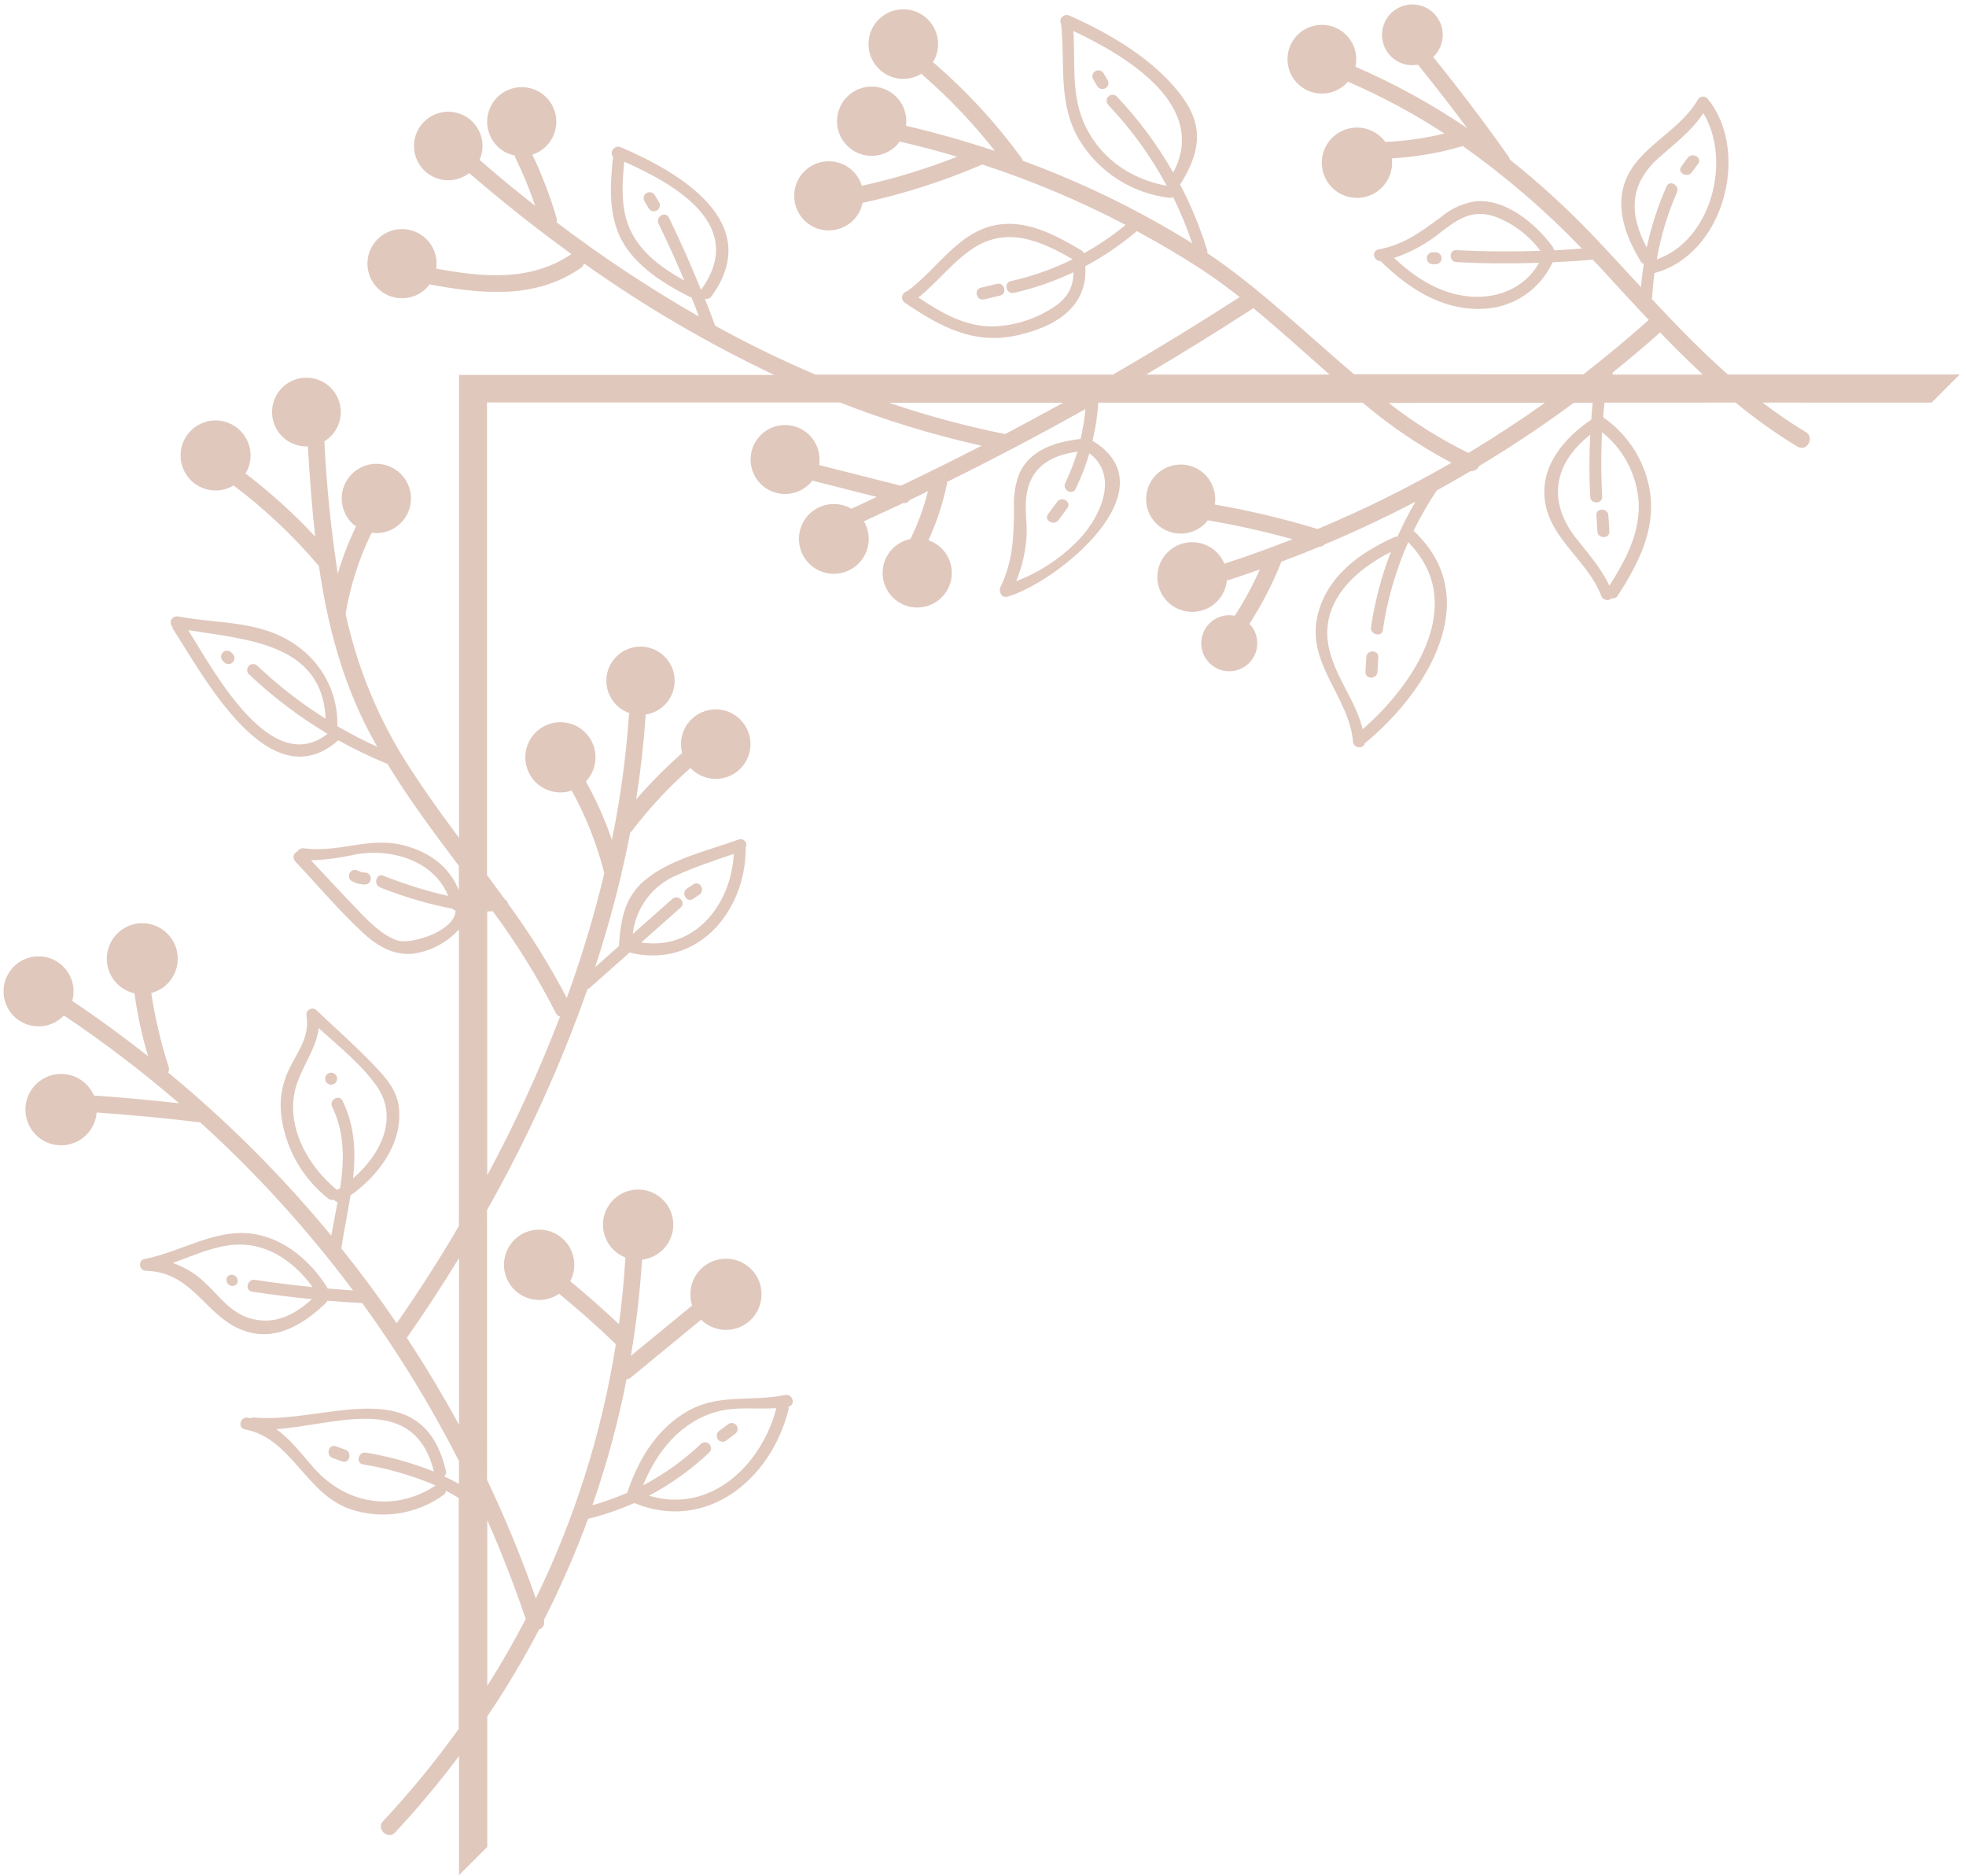 <svg width="196" height="187" viewBox="0 0 196 187" fill="none" xmlns="http://www.w3.org/2000/svg">
<path d="M39.391 182.644C41.65 180.22 43.776 177.677 45.762 175.026L45.762 186.9L48.578 184.084L48.578 171.081C50.462 168.287 52.188 165.391 53.751 162.406C53.843 162.378 53.928 162.332 54.001 162.271C54.075 162.21 54.135 162.134 54.178 162.048C54.221 161.963 54.246 161.87 54.252 161.774C54.258 161.679 54.244 161.583 54.211 161.493C55.884 158.215 57.358 154.839 58.627 151.385C60.206 150.996 61.746 150.468 63.232 149.808C70.42 152.765 76.88 147.47 78.606 140.498C78.63 140.402 78.628 140.302 78.598 140.208C79.355 140.052 79.047 138.898 78.283 139.039C74.628 139.793 71.455 138.765 68.1 140.924C65.247 142.754 63.577 145.656 62.527 148.791C61.402 149.284 60.244 149.699 59.061 150.03C60.492 145.932 61.629 141.737 62.464 137.477C62.623 137.457 62.773 137.394 62.898 137.295L69.893 131.54C70.513 132.147 71.334 132.505 72.201 132.548C73.068 132.59 73.92 132.313 74.596 131.769C75.273 131.226 75.726 130.453 75.871 129.597C76.016 128.742 75.843 127.863 75.383 127.126C74.924 126.39 74.211 125.848 73.378 125.602C72.546 125.356 71.653 125.424 70.867 125.793C70.081 126.162 69.458 126.805 69.115 127.603C68.772 128.4 68.733 129.295 69.006 130.119L62.894 135.139C63.434 131.965 63.805 128.764 64.008 125.551C64.798 125.463 65.534 125.109 66.096 124.547C66.659 123.985 67.013 123.248 67.102 122.458C67.191 121.668 67.008 120.872 66.585 120.199C66.161 119.526 65.522 119.018 64.771 118.756C64.02 118.495 63.203 118.497 62.453 118.761C61.703 119.025 61.066 119.537 60.645 120.211C60.224 120.885 60.045 121.683 60.136 122.472C60.228 123.262 60.586 123.997 61.15 124.556C61.493 124.896 61.901 125.162 62.349 125.339C62.215 127.566 62.004 129.789 61.707 131.985C60.136 130.503 58.517 129.075 56.85 127.699C57.25 126.941 57.358 126.063 57.154 125.231C56.951 124.398 56.449 123.669 55.745 123.181C55.04 122.693 54.181 122.481 53.33 122.583C52.479 122.686 51.695 123.096 51.127 123.737C50.558 124.379 50.244 125.206 50.244 126.063C50.244 126.92 50.558 127.747 51.126 128.389C51.695 129.03 52.478 129.441 53.329 129.544C54.18 129.646 55.039 129.434 55.744 128.946C57.692 130.553 59.584 132.223 61.399 133.978C60.009 142.772 57.32 151.311 53.421 159.315C52.012 155.293 50.388 151.351 48.556 147.503L48.553 120.605C52.532 113.579 55.882 106.216 58.564 98.6C58.642 98.573 58.713 98.531 58.776 98.478L62.794 94.919C62.827 94.94 62.862 94.958 62.898 94.971C69.585 96.544 74.335 90.823 74.349 84.529C74.349 84.529 74.349 84.529 74.323 84.503C74.382 84.405 74.41 84.291 74.404 84.177C74.397 84.063 74.356 83.953 74.285 83.863C74.215 83.772 74.119 83.706 74.01 83.671C73.901 83.636 73.784 83.635 73.674 83.668C70.602 84.781 66.772 85.62 64.23 87.783C62.223 89.487 61.874 91.772 61.707 94.247L61.733 94.273L59.332 96.4C60.309 93.419 61.16 90.413 61.885 87.383C61.922 87.293 61.943 87.198 61.944 87.101C62.271 85.735 62.565 84.365 62.828 82.989C62.888 82.944 62.942 82.89 62.987 82.83C64.73 80.549 66.689 78.442 68.839 76.54C68.913 76.614 68.984 76.685 69.061 76.763C69.684 77.313 70.483 77.621 71.314 77.631C72.145 77.641 72.951 77.352 73.587 76.817C74.222 76.281 74.644 75.536 74.775 74.715C74.907 73.895 74.739 73.055 74.302 72.348C73.866 71.641 73.19 71.115 72.398 70.865C71.606 70.615 70.75 70.658 69.987 70.986C69.224 71.314 68.604 71.906 68.241 72.653C67.877 73.4 67.795 74.253 68.008 75.056C66.374 76.49 64.842 78.034 63.421 79.679C63.857 76.918 64.171 74.153 64.364 71.382C64.362 71.329 64.355 71.277 64.342 71.226C65.168 71.107 65.921 70.689 66.46 70.051C66.998 69.412 67.283 68.599 67.26 67.764C67.238 66.93 66.91 66.133 66.339 65.524C65.767 64.916 64.993 64.538 64.161 64.463C63.33 64.388 62.5 64.621 61.829 65.118C61.158 65.615 60.693 66.341 60.522 67.158C60.351 67.975 60.486 68.826 60.902 69.55C61.317 70.274 61.984 70.82 62.776 71.085C62.731 71.178 62.703 71.279 62.694 71.382C62.405 75.527 61.84 79.647 61.002 83.716C60.315 81.699 59.447 79.748 58.408 77.887L58.464 77.831C59.035 77.2 59.358 76.382 59.369 75.531C59.381 74.679 59.083 73.853 58.529 73.206C57.975 72.558 57.205 72.136 56.361 72.016C55.518 71.896 54.66 72.088 53.949 72.555C53.237 73.023 52.72 73.734 52.494 74.555C52.269 75.376 52.35 76.251 52.724 77.017C53.097 77.782 53.737 78.385 54.523 78.713C55.309 79.04 56.188 79.07 56.994 78.796C58.427 81.393 59.52 84.163 60.249 87.037C59.24 91.248 57.99 95.398 56.505 99.465C54.795 96.194 52.84 93.058 50.657 90.084C50.634 89.99 50.594 89.901 50.537 89.823C50.48 89.744 50.409 89.678 50.326 89.628C49.74 88.819 49.149 88.015 48.553 87.216L48.553 40.112L83.734 40.116C88.325 41.911 93.046 43.352 97.857 44.428C95.2 45.793 92.521 47.121 89.819 48.413L81.659 46.353C81.793 45.535 81.626 44.697 81.189 43.992C80.753 43.287 80.076 42.764 79.285 42.518C78.493 42.273 77.639 42.322 76.881 42.656C76.122 42.99 75.51 43.587 75.157 44.337C74.804 45.087 74.734 45.94 74.959 46.737C75.185 47.535 75.692 48.224 76.385 48.678C77.079 49.132 77.913 49.319 78.734 49.206C79.556 49.094 80.308 48.688 80.854 48.064C80.902 48.016 80.928 47.953 80.973 47.901L87.411 49.53C86.572 49.916 85.737 50.313 84.88 50.71C84.15 50.283 83.29 50.138 82.46 50.3C81.63 50.462 80.887 50.92 80.371 51.59C79.855 52.259 79.6 53.094 79.654 53.938C79.708 54.782 80.068 55.577 80.666 56.175C81.264 56.773 82.059 57.132 82.903 57.187C83.747 57.241 84.581 56.986 85.251 56.47C85.92 55.953 86.379 55.211 86.541 54.381C86.703 53.551 86.557 52.69 86.131 51.96C87.432 51.362 88.731 50.758 90.027 50.149C90.16 50.163 90.294 50.14 90.416 50.084C90.537 50.028 90.641 49.94 90.717 49.83C91.322 49.544 91.916 49.248 92.517 48.951C92.1 50.597 91.516 52.196 90.773 53.723C89.953 53.885 89.22 54.34 88.71 55.002C88.2 55.665 87.948 56.49 88.001 57.324C88.054 58.158 88.409 58.945 88.999 59.537C89.588 60.13 90.373 60.488 91.207 60.545C92.041 60.602 92.867 60.354 93.532 59.847C94.197 59.34 94.655 58.609 94.821 57.79C94.987 56.971 94.85 56.119 94.435 55.393C94.02 54.668 93.356 54.118 92.565 53.845C93.388 52.038 94.009 50.145 94.417 48.201C94.424 48.145 94.424 48.087 94.417 48.031C99.08 45.733 103.679 43.313 108.213 40.772C108.122 41.776 107.959 42.772 107.727 43.752C105.337 44.027 102.792 44.754 101.66 47.103C101.212 48.225 101.018 49.433 101.092 50.639C101.052 53.567 101.018 55.849 99.738 58.525C99.699 58.601 99.678 58.685 99.675 58.771C99.673 58.857 99.689 58.943 99.723 59.022C99.734 59.101 99.762 59.178 99.805 59.246C99.848 59.313 99.906 59.371 99.974 59.414C100.042 59.457 100.118 59.485 100.198 59.495C100.278 59.506 100.359 59.499 100.436 59.474C105.434 58.031 116.859 48.728 108.918 43.934C109.219 42.688 109.411 41.417 109.493 40.138H135.847C138.574 42.447 141.542 44.455 144.701 46.127C140.398 48.607 135.942 50.812 131.361 52.728C127.997 51.703 124.573 50.889 121.108 50.291C121.239 49.471 121.07 48.632 120.632 47.927C120.193 47.222 119.515 46.699 118.722 46.455C117.929 46.211 117.074 46.261 116.315 46.597C115.556 46.934 114.944 47.532 114.592 48.284C114.24 49.036 114.171 49.889 114.398 50.688C114.625 51.486 115.133 52.175 115.828 52.629C116.524 53.082 117.359 53.269 118.181 53.155C119.004 53.041 119.757 52.634 120.303 52.008C120.34 51.961 120.374 51.911 120.407 51.86C123.255 52.341 126.077 52.97 128.86 53.745C126.637 54.617 124.392 55.43 122.106 56.172C122.106 56.172 122.08 56.198 122.069 56.209C121.873 55.715 121.564 55.274 121.167 54.921C120.584 54.401 119.842 54.092 119.062 54.045C118.281 53.999 117.508 54.217 116.867 54.664C116.225 55.111 115.754 55.761 115.528 56.51C115.302 57.258 115.336 58.061 115.623 58.788C115.91 59.516 116.433 60.125 117.11 60.517C117.786 60.91 118.574 61.063 119.348 60.952C120.122 60.841 120.836 60.472 121.374 59.905C121.912 59.337 122.243 58.605 122.314 57.827C122.39 57.827 122.466 57.818 122.54 57.801C123.569 57.465 124.59 57.117 125.602 56.758C124.887 58.359 124.051 59.902 123.101 61.374C122.446 61.243 121.767 61.35 121.185 61.676C120.603 62.003 120.158 62.527 119.929 63.153C119.7 63.78 119.703 64.468 119.937 65.093C120.172 65.717 120.622 66.237 121.207 66.558C121.791 66.88 122.472 66.981 123.125 66.844C123.778 66.707 124.36 66.34 124.766 65.811C125.172 65.282 125.375 64.624 125.339 63.958C125.302 63.292 125.028 62.661 124.566 62.179C125.81 60.241 126.867 58.19 127.724 56.053C127.724 56.053 127.728 56.012 127.735 55.99C129.014 55.513 130.286 55.013 131.55 54.491C131.647 54.491 131.742 54.47 131.83 54.431C131.919 54.391 131.998 54.333 132.062 54.261C135.144 52.965 138.164 51.546 141.12 50.005C140.455 51.128 139.857 52.289 139.327 53.482C139.227 53.477 139.127 53.493 139.034 53.53C135.535 55.085 132.236 57.471 131.338 61.419C130.262 66.161 134.485 69.441 134.89 73.92C134.945 74.607 135.943 74.67 136.062 74.091C142.289 68.985 148.118 59.608 140.923 52.903C141.603 51.513 142.375 50.17 143.235 48.884C144.37 48.261 145.491 47.622 146.604 46.962C146.781 46.969 146.956 46.925 147.108 46.835C147.26 46.745 147.383 46.612 147.461 46.453C150.702 44.504 153.849 42.401 156.901 40.145L158.783 40.142C158.72 40.687 158.682 41.229 158.645 41.763L158.638 41.815L158.616 41.837C155.918 43.689 153.521 46.465 154.026 49.968C154.567 53.76 158.352 55.942 159.64 59.404C159.679 59.501 159.742 59.587 159.822 59.655C159.902 59.723 159.998 59.77 160.1 59.793C160.203 59.816 160.309 59.814 160.41 59.787C160.512 59.76 160.605 59.709 160.683 59.638C160.797 59.66 160.916 59.647 161.023 59.6C161.129 59.553 161.219 59.474 161.28 59.374C163.243 56.335 164.994 53.003 164.531 49.266C164.326 47.73 163.802 46.254 162.992 44.933C162.182 43.612 161.105 42.475 159.829 41.596C159.851 41.106 159.9 40.613 159.966 40.13L173.032 40.127C174.98 41.737 177.041 43.206 179.199 44.52C180.127 45.077 180.947 43.619 180.026 43.062C178.538 42.164 177.099 41.184 175.718 40.127L192.569 40.13L195.378 37.322L172.26 37.329C169.585 34.965 167.102 32.401 164.653 29.774C164.693 29.698 164.716 29.614 164.72 29.529C164.757 28.75 164.842 27.982 164.942 27.213C171.677 25.444 174.423 15.67 170.553 10.233C170.505 10.155 170.439 10.089 170.36 10.04C170.324 9.931 170.257 9.835 170.167 9.763C170.078 9.691 169.97 9.646 169.855 9.633C169.741 9.62 169.626 9.64 169.523 9.69C169.419 9.741 169.333 9.82 169.273 9.918C167.436 13.172 163.25 14.649 161.996 18.152C161.02 20.887 162.156 23.7 163.558 26.037C163.592 26.098 163.638 26.152 163.692 26.196C163.747 26.239 163.81 26.271 163.878 26.29C163.755 27.058 163.659 27.837 163.599 28.624C162.174 27.08 160.753 25.533 159.313 24.004C156.582 21.098 153.645 18.392 150.526 15.907C150.505 15.789 150.455 15.679 150.382 15.584C147.987 12.2 145.486 8.897 142.879 5.677C142.944 5.619 143.006 5.557 143.064 5.491C143.542 4.956 143.815 4.269 143.834 3.552C143.853 2.835 143.617 2.135 143.168 1.575C142.718 1.016 142.085 0.635 141.381 0.499C140.676 0.363 139.946 0.482 139.321 0.834C138.696 1.186 138.217 1.749 137.968 2.421C137.719 3.094 137.717 3.834 137.962 4.508C138.207 5.182 138.684 5.747 139.307 6.102C139.93 6.458 140.66 6.58 141.365 6.448C143.047 8.531 144.686 10.643 146.281 12.783C142.765 10.391 139.03 8.339 135.127 6.652C135.31 5.838 135.189 4.985 134.788 4.253C134.386 3.522 133.731 2.961 132.946 2.678C132.161 2.395 131.299 2.408 130.523 2.715C129.747 3.022 129.11 3.602 128.731 4.345C128.351 5.089 128.257 5.945 128.464 6.754C128.672 7.562 129.167 8.267 129.858 8.736C130.548 9.205 131.386 9.406 132.214 9.301C133.042 9.196 133.803 8.793 134.355 8.167L134.381 8.14C137.727 9.587 140.945 11.315 143.999 13.306C142.068 13.784 140.094 14.065 138.107 14.144C137.602 13.457 136.864 12.977 136.031 12.795C135.198 12.613 134.327 12.74 133.582 13.154C132.836 13.567 132.266 14.238 131.98 15.041C131.693 15.844 131.709 16.724 132.025 17.516C132.34 18.308 132.933 18.959 133.693 19.345C134.454 19.731 135.329 19.827 136.154 19.615C136.98 19.402 137.7 18.896 138.18 18.191C138.659 17.486 138.865 16.631 138.76 15.785C141.121 15.653 143.459 15.252 145.728 14.59C145.758 14.576 145.787 14.56 145.814 14.541C150.092 17.569 154.073 20.995 157.707 24.772C156.809 24.846 155.907 24.909 155.005 24.95C154.968 24.898 154.923 24.853 154.872 24.816C154.862 24.724 154.827 24.635 154.771 24.56C153.094 22.304 150.115 19.777 147.087 20.067C145.825 20.263 144.643 20.804 143.669 21.629C141.628 23.121 139.977 24.386 137.416 24.868C136.693 25.006 136.96 26.067 137.635 26.022C140.326 28.675 143.673 30.887 147.595 30.787C149.112 30.778 150.594 30.336 151.868 29.513C153.142 28.69 154.155 27.52 154.786 26.141C156.122 26.082 157.458 26 158.794 25.881C159.206 26.293 159.599 26.731 159.992 27.162C161.454 28.75 162.902 30.338 164.371 31.889C162.252 33.778 160.085 35.581 157.855 37.307L134.993 37.303C130.169 33.221 125.564 28.72 120.358 25.221C120.378 25.126 120.375 25.028 120.347 24.935C119.642 22.665 118.734 20.463 117.635 18.356C117.685 18.321 117.729 18.277 117.765 18.226C119.598 15.213 120.058 12.66 117.876 9.669C115.189 5.988 110.673 3.35 106.599 1.547C106.48 1.493 106.348 1.478 106.22 1.503C106.093 1.529 105.976 1.593 105.887 1.688C105.798 1.783 105.741 1.903 105.723 2.032C105.706 2.161 105.729 2.292 105.79 2.407C106.206 6.4 105.438 10.374 107.623 13.985C108.586 15.56 109.896 16.896 111.453 17.889C113.009 18.883 114.772 19.508 116.607 19.718C116.73 19.731 116.853 19.708 116.963 19.651C117.693 21.141 118.327 22.677 118.859 24.249C113.518 20.935 107.852 18.176 101.95 16.015C101.926 15.903 101.879 15.799 101.812 15.707C99.298 12.267 96.403 9.122 93.181 6.333C93.125 6.291 93.064 6.254 92.999 6.226C93.449 5.503 93.617 4.64 93.472 3.801C93.326 2.962 92.877 2.206 92.21 1.677C91.544 1.147 90.706 0.882 89.856 0.931C89.006 0.979 88.203 1.339 87.601 1.941C86.999 2.543 86.639 3.345 86.591 4.195C86.542 5.045 86.808 5.883 87.337 6.55C87.866 7.217 88.623 7.666 89.461 7.811C90.3 7.957 91.163 7.789 91.886 7.339C91.919 7.396 91.959 7.448 92.005 7.495C94.634 9.779 97.039 12.309 99.189 15.05C96.277 14.073 93.322 13.235 90.324 12.538C90.433 11.717 90.244 10.884 89.791 10.191C89.338 9.499 88.651 8.992 87.855 8.763C87.059 8.534 86.208 8.599 85.456 8.945C84.704 9.292 84.102 9.897 83.759 10.651C83.415 11.404 83.355 12.256 83.587 13.051C83.819 13.845 84.329 14.53 85.024 14.98C85.719 15.43 86.553 15.615 87.373 15.502C88.193 15.389 88.945 14.985 89.493 14.363C89.561 14.282 89.623 14.195 89.678 14.104C91.612 14.553 93.53 15.054 95.422 15.618C92.338 16.836 89.162 17.806 85.923 18.519C85.701 17.789 85.243 17.152 84.621 16.71C83.998 16.268 83.246 16.045 82.483 16.076C81.72 16.107 80.989 16.391 80.405 16.882C79.82 17.374 79.415 18.045 79.254 18.792C79.093 19.538 79.183 20.317 79.513 21.006C79.841 21.695 80.39 22.256 81.072 22.599C81.754 22.943 82.531 23.051 83.28 22.905C84.03 22.76 84.71 22.37 85.214 21.796C85.606 21.347 85.874 20.803 85.99 20.219C90.057 19.34 94.029 18.071 97.853 16.43C97.869 16.417 97.884 16.402 97.897 16.386C102.831 17.992 107.621 20.009 112.217 22.416C110.92 23.488 109.526 24.437 108.054 25.251C108.012 25.122 107.923 25.015 107.805 24.95C105.226 23.44 102.35 21.84 99.244 22.438C95.452 23.173 93.359 26.943 90.409 29.047C90.292 29.075 90.186 29.137 90.103 29.224C90.02 29.312 89.964 29.421 89.942 29.54C89.921 29.658 89.933 29.78 89.979 29.892C90.025 30.003 90.102 30.099 90.201 30.167C93.742 32.564 97.096 34.405 101.441 33.414C105.2 32.572 108.462 30.616 108.198 26.531C110.033 25.554 111.758 24.382 113.341 23.035C115.523 24.215 117.672 25.473 119.761 26.835C121.078 27.7 122.347 28.635 123.598 29.611C119.437 32.287 115.228 34.861 110.97 37.333L81.285 37.333C77.878 35.88 74.551 34.26 71.303 32.472C70.969 31.574 70.631 30.679 70.275 29.789C70.395 29.817 70.52 29.808 70.635 29.765C70.75 29.721 70.85 29.644 70.921 29.544C76.297 22.2 67.726 17.154 61.881 14.671C61.254 14.408 60.716 15.198 61.113 15.588C60.839 18.378 60.612 21.373 61.978 23.933C63.343 26.494 66.163 28.282 68.735 29.577C68.797 29.603 68.862 29.62 68.928 29.629C69.184 30.264 69.451 30.895 69.677 31.551C64.747 28.726 60.004 25.587 55.477 22.152C55.523 22.009 55.524 21.855 55.48 21.711C54.845 19.552 54.039 17.446 53.072 15.414C53.797 15.18 54.423 14.713 54.855 14.086C55.286 13.459 55.498 12.707 55.457 11.947C55.416 11.187 55.125 10.461 54.629 9.884C54.132 9.307 53.459 8.91 52.714 8.756C51.968 8.602 51.193 8.698 50.508 9.031C49.823 9.363 49.268 9.913 48.928 10.594C48.589 11.276 48.484 12.05 48.631 12.797C48.778 13.544 49.168 14.221 49.74 14.723C50.192 15.122 50.743 15.392 51.336 15.503C51.344 15.599 51.367 15.693 51.406 15.781C52.155 17.315 52.806 18.895 53.354 20.512C51.464 19.033 49.616 17.509 47.81 15.94C48.149 15.179 48.198 14.32 47.948 13.526C47.698 12.731 47.166 12.055 46.452 11.625C45.739 11.195 44.892 11.041 44.073 11.191C43.253 11.341 42.517 11.786 42.002 12.441C41.488 13.097 41.23 13.917 41.279 14.749C41.327 15.581 41.678 16.366 42.264 16.958C42.851 17.549 43.634 17.906 44.466 17.96C45.297 18.015 46.12 17.764 46.779 17.254C50.052 20.074 53.451 22.776 56.968 25.321C52.905 28.1 48.096 27.625 43.491 26.776C43.611 25.956 43.431 25.12 42.985 24.422C42.538 23.724 41.856 23.21 41.062 22.974C40.267 22.738 39.415 22.796 38.66 23.137C37.905 23.478 37.298 24.08 36.95 24.831C36.602 25.584 36.537 26.436 36.766 27.232C36.995 28.028 37.503 28.715 38.197 29.168C38.891 29.62 39.725 29.807 40.546 29.695C41.367 29.583 42.12 29.179 42.667 28.557C42.722 28.489 42.773 28.419 42.819 28.345C47.959 29.306 53.399 29.87 57.918 26.694C58.066 26.586 58.172 26.432 58.223 26.256C64.206 30.51 70.552 34.229 77.188 37.37L45.766 37.37L45.766 83.516C43.736 80.796 41.766 78.032 39.981 75.148C37.388 70.825 35.522 66.105 34.456 61.178C34.926 58.376 35.798 55.656 37.046 53.103C37.867 53.217 38.701 53.031 39.397 52.581C40.092 52.13 40.602 51.444 40.834 50.648C41.066 49.853 41.004 49 40.659 48.246C40.314 47.493 39.71 46.888 38.956 46.543C38.203 46.198 37.35 46.136 36.555 46.367C35.759 46.599 35.073 47.108 34.622 47.804C34.171 48.499 33.985 49.333 34.098 50.154C34.211 50.975 34.616 51.728 35.239 52.276C35.313 52.35 35.413 52.398 35.498 52.461C34.763 53.981 34.153 55.558 33.676 57.178C32.999 52.809 32.552 48.408 32.337 43.993C33.048 43.558 33.576 42.878 33.822 42.082C34.068 41.285 34.015 40.426 33.673 39.665C33.331 38.905 32.724 38.295 31.965 37.95C31.205 37.606 30.346 37.55 29.549 37.793C28.751 38.036 28.07 38.561 27.632 39.271C27.194 39.98 27.03 40.825 27.17 41.647C27.31 42.469 27.745 43.212 28.394 43.736C29.042 44.26 29.86 44.53 30.693 44.494C30.875 47.496 31.086 50.506 31.424 53.485C29.292 51.196 26.969 49.092 24.481 47.196C24.92 46.466 25.077 45.6 24.922 44.762C24.768 43.924 24.311 43.172 23.64 42.647C22.969 42.123 22.129 41.861 21.278 41.913C20.428 41.965 19.626 42.327 19.023 42.929C18.421 43.532 18.06 44.334 18.008 45.184C17.956 46.035 18.217 46.875 18.742 47.546C19.266 48.217 20.019 48.673 20.857 48.828C21.694 48.983 22.56 48.826 23.29 48.387C26.376 50.709 29.196 53.365 31.698 56.306C31.732 56.339 31.758 56.365 31.791 56.398C32.634 62.191 34.088 67.853 36.897 73.141C37.127 73.571 37.372 74.002 37.613 74.429C36.357 73.865 35.139 73.244 33.962 72.566C33.924 72.54 33.883 72.518 33.84 72.503C33.784 72.447 33.702 72.417 33.636 72.38C33.674 70.9 33.365 69.431 32.735 68.092C32.104 66.752 31.168 65.579 30.003 64.666C26.355 61.76 22.028 62.25 17.746 61.441C17.619 61.416 17.487 61.432 17.37 61.487C17.252 61.541 17.155 61.632 17.092 61.745C17.029 61.858 17.003 61.989 17.019 62.117C17.034 62.246 17.09 62.367 17.178 62.462C17.183 62.557 17.214 62.649 17.267 62.729C20.206 67.211 26.823 79.891 33.724 73.783C35.31 74.664 36.945 75.452 38.623 76.143C40.782 79.675 43.254 83 45.747 86.303L45.747 88.744C44.871 86.585 43.183 85.178 40.793 84.407C37.031 83.19 34.018 85.052 30.296 84.551C30.172 84.533 30.044 84.553 29.932 84.609C29.819 84.665 29.726 84.753 29.665 84.863C29.57 84.896 29.485 84.953 29.417 85.027C29.349 85.101 29.301 85.192 29.277 85.289C29.253 85.387 29.254 85.489 29.28 85.586C29.305 85.684 29.355 85.773 29.424 85.846C31.661 88.218 33.806 90.77 36.2 92.986C37.606 94.281 39.198 95.242 41.176 95.06C42.934 94.809 44.552 93.956 45.755 92.648L45.751 122.204C43.787 125.548 41.719 128.777 39.547 131.889C37.803 129.328 35.962 126.84 34.025 124.423C34.292 122.671 34.667 120.901 34.945 119.146C37.71 117.198 40.092 114.037 39.784 110.537C39.654 109.012 38.871 107.903 37.866 106.801C35.914 104.649 33.658 102.712 31.565 100.693C31.471 100.605 31.351 100.549 31.223 100.534C31.095 100.519 30.965 100.545 30.853 100.609C30.741 100.673 30.652 100.771 30.6 100.889C30.548 101.007 30.535 101.138 30.563 101.264C30.93 103.658 29.305 105.201 28.537 107.224C28.019 108.552 27.858 109.992 28.069 111.402C28.529 114.59 30.198 117.478 32.73 119.469C32.807 119.533 32.9 119.577 32.998 119.596C33.096 119.616 33.198 119.61 33.294 119.58C33.336 119.64 33.389 119.691 33.451 119.73C33.513 119.769 33.582 119.795 33.654 119.807C33.45 120.931 33.224 122.055 33.027 123.165C28.143 117.234 22.697 111.789 16.767 106.905C16.853 106.733 16.871 106.535 16.815 106.352C16.039 103.942 15.459 101.474 15.082 98.971C15.682 98.819 16.23 98.509 16.67 98.073C17.229 97.521 17.588 96.798 17.691 96.019C17.794 95.24 17.634 94.449 17.238 93.771C16.841 93.092 16.229 92.566 15.5 92.273C14.77 91.981 13.964 91.94 13.209 92.157C12.454 92.374 11.792 92.836 11.328 93.471C10.865 94.105 10.626 94.876 10.649 95.662C10.672 96.447 10.957 97.203 11.457 97.808C11.957 98.415 12.645 98.837 13.412 99.008C13.694 101.131 14.147 103.227 14.767 105.276C12.321 103.35 9.809 101.506 7.2 99.765C7.433 98.947 7.359 98.073 6.992 97.305C6.626 96.538 5.991 95.931 5.209 95.598C4.426 95.266 3.549 95.23 2.742 95.499C1.935 95.768 1.254 96.322 0.827 97.057C0.399 97.792 0.255 98.658 0.421 99.492C0.588 100.326 1.053 101.071 1.729 101.586C2.406 102.102 3.247 102.352 4.096 102.291C4.944 102.229 5.74 101.86 6.336 101.253L6.373 101.216C10.375 103.896 14.209 106.818 17.854 109.966C15.034 109.654 12.202 109.383 9.367 109.19C9.193 108.786 8.944 108.418 8.633 108.107C8.064 107.527 7.314 107.159 6.507 107.064C5.701 106.969 4.886 107.153 4.198 107.586C3.511 108.018 2.992 108.673 2.727 109.441C2.463 110.209 2.47 111.044 2.746 111.808C3.023 112.572 3.552 113.218 4.247 113.64C4.941 114.061 5.759 114.232 6.564 114.124C7.369 114.017 8.113 113.637 8.672 113.048C9.232 112.458 9.572 111.696 9.638 110.886C13.092 111.124 16.534 111.452 19.965 111.87C25.569 116.95 30.668 122.559 35.194 128.62C34.34 128.568 33.495 128.494 32.645 128.423C32.627 128.354 32.601 128.288 32.567 128.226C30.912 125.696 28.481 123.547 25.413 123.009C21.628 122.341 18.017 124.801 14.396 125.492C13.713 125.625 13.883 126.657 14.548 126.668C19.49 126.757 20.604 131.744 24.897 132.802C27.865 133.544 30.448 131.815 32.489 129.87C32.555 129.806 32.606 129.727 32.637 129.64C33.751 129.734 34.867 129.812 35.988 129.874C36.025 129.873 36.061 129.867 36.096 129.855C39.726 134.85 42.957 140.123 45.758 145.626L45.758 147.904C45.283 147.637 44.794 147.385 44.274 147.162C44.357 147.097 44.418 147.008 44.45 146.908C44.482 146.807 44.483 146.699 44.452 146.598C42.085 136.505 32.37 141.937 25.323 141.288C25.212 141.278 25.1 141.304 25.004 141.362C24.908 141.34 24.815 141.314 24.715 141.295C23.965 141.162 23.654 142.312 24.399 142.464C29.082 143.325 30.466 148.925 34.945 150.428C36.49 150.944 38.135 151.085 39.745 150.839C41.355 150.593 42.883 149.967 44.203 149.014C44.275 148.967 44.335 148.905 44.381 148.833C44.426 148.76 44.456 148.679 44.467 148.594C44.901 148.813 45.321 149.055 45.736 149.307L45.736 172.313C43.422 175.547 40.898 178.626 38.181 181.531C37.472 182.247 38.652 183.434 39.391 182.644ZM71.496 140.698C73.444 140.167 75.418 140.487 77.4 140.353C75.897 146.123 70.75 150.921 64.705 149.077C66.909 147.912 68.943 146.45 70.75 144.732C70.845 144.617 70.894 144.471 70.887 144.322C70.88 144.173 70.817 144.032 70.712 143.927C70.607 143.822 70.466 143.759 70.317 143.752C70.168 143.745 70.022 143.794 69.908 143.889C68.177 145.536 66.226 146.934 64.112 148.045C65.481 144.672 67.833 141.704 71.496 140.698ZM67.533 87.204C69.34 86.385 71.281 85.757 73.154 85.108C72.895 90.14 69.288 94.756 63.93 93.939L67.863 90.451C68.442 89.939 67.592 89.097 67.017 89.605L63.084 93.093C63.225 91.802 63.713 90.572 64.496 89.535C65.279 88.499 66.329 87.693 67.533 87.204ZM135.851 72.684C135.186 69.92 133.309 67.76 132.574 64.955C131.324 60.269 134.889 56.925 138.66 55.011C137.727 57.426 137.065 59.937 136.685 62.499C136.574 63.248 137.739 63.553 137.854 62.814C138.299 59.79 139.151 56.84 140.389 54.046C146.311 60.005 141.205 68.013 135.851 72.684ZM163.373 50.179C163.477 53.207 162.033 55.89 160.445 58.383C159.614 56.595 158.337 55.192 157.105 53.619C154.178 49.867 154.99 46.086 158.538 43.34C158.429 45.391 158.428 47.446 158.534 49.496C158.567 50.272 159.77 50.264 159.729 49.496C159.625 47.574 159.599 45.656 159.688 43.726L159.71 43.066C160.789 43.925 161.674 45.003 162.305 46.229C162.936 47.456 163.3 48.802 163.373 50.179ZM165.366 15.733C167.054 14.237 168.59 13.102 169.818 11.28C172.657 15.981 170.62 23.956 165.173 25.855C165.57 23.556 166.246 21.313 167.184 19.176C167.488 18.479 166.453 17.881 166.141 18.586C165.279 20.542 164.62 22.581 164.174 24.672C162.475 21.51 162.312 18.445 165.366 15.733ZM145.962 29.488C143.227 29.084 140.956 27.555 138.979 25.711C140.676 25.147 142.256 24.276 143.639 23.143C145.313 21.848 146.73 20.861 148.942 21.551C150.79 22.223 152.401 23.423 153.573 25.002C150.786 25.095 147.992 25.084 145.202 24.928C144.422 24.891 144.433 26.082 145.201 26.123C147.944 26.275 150.686 26.286 153.436 26.193C151.977 28.824 148.972 29.952 145.962 29.488ZM107.957 12.003C106.792 9.154 107.215 6.066 107.007 3.09C112.573 5.688 120.477 10.623 116.963 17.202C115.403 14.457 113.515 11.911 111.341 9.621C111.229 9.509 111.077 9.446 110.918 9.446C110.76 9.446 110.607 9.509 110.495 9.621C110.383 9.733 110.32 9.885 110.32 10.044C110.32 10.203 110.383 10.355 110.495 10.467C112.785 12.88 114.743 15.586 116.317 18.516C112.596 17.844 109.438 15.607 107.957 12.003ZM104.413 31.006C102.764 31.952 100.907 32.478 99.007 32.538C96.191 32.564 93.823 31.162 91.56 29.655C93.407 28.178 94.844 26.26 96.784 24.905C100.276 22.46 103.668 23.959 106.944 25.841C104.98 26.811 102.907 27.543 100.77 28.023C100.02 28.193 100.324 29.351 101.085 29.191C103.134 28.723 105.126 28.033 107.026 27.132C106.996 28.92 106.202 30.012 104.421 30.998L104.413 31.006ZM62.868 22.998C61.859 20.846 62.011 18.43 62.234 16.115C67.399 18.408 74.516 22.505 69.889 28.891C68.898 26.46 67.841 24.059 66.694 21.696C66.356 21.002 65.314 21.592 65.655 22.29C66.564 24.156 67.414 26.045 68.223 27.959C66.06 26.761 63.933 25.251 62.876 22.991L62.868 22.998ZM107.182 54.168C105.499 55.811 103.499 57.094 101.304 57.938C101.894 56.509 102.246 54.992 102.343 53.448C102.413 52.146 102.154 50.803 102.317 49.504C102.695 46.52 104.77 45.389 107.415 45.014C107.093 46.084 106.687 47.128 106.202 48.135C105.864 48.821 106.896 49.415 107.237 48.724C107.792 47.58 108.252 46.391 108.61 45.17C111.735 47.552 109.553 51.908 107.182 54.168ZM169.759 37.336L160.775 37.333C160.777 37.273 160.766 37.213 160.742 37.158C162.36 35.857 163.948 34.516 165.507 33.136C166.872 34.553 168.297 35.978 169.763 37.333L169.759 37.336ZM154.022 40.153C151.546 41.907 149.004 43.57 146.396 45.144C143.579 43.765 140.913 42.095 138.444 40.16L154.022 40.153ZM124.841 30.794C124.874 30.765 124.904 30.734 124.934 30.702C127.524 32.824 130.017 35.11 132.548 37.336L114.265 37.333C117.84 35.222 121.369 33.039 124.852 30.783L124.841 30.794ZM105.99 40.145C104.076 41.199 102.147 42.239 100.205 43.266C96.284 42.476 92.419 41.433 88.632 40.145L105.99 40.145ZM18.763 62.807C24.696 63.76 32.136 64.15 32.467 71.642C30.014 70.1 27.721 68.319 25.62 66.324C25.506 66.229 25.36 66.181 25.211 66.188C25.062 66.195 24.921 66.257 24.816 66.362C24.71 66.467 24.648 66.608 24.641 66.757C24.634 66.906 24.683 67.052 24.778 67.167C27.175 69.445 29.819 71.449 32.66 73.141C27.064 77.505 21.49 67.189 18.752 62.788L18.763 62.807ZM33.595 118.604C30.444 116.011 28.14 111.665 29.747 107.61C30.474 105.754 31.561 104.311 31.769 102.47C33.769 104.277 36.07 106.125 37.554 108.255C39.806 111.48 37.895 115.128 35.201 117.45C35.48 114.834 35.376 112.244 34.155 109.725C33.817 109.031 32.778 109.617 33.116 110.311C34.381 112.92 34.322 115.666 33.914 118.419L33.595 118.604ZM25.179 131.473C22.986 130.943 21.887 129.161 20.307 127.729C19.423 126.9 18.371 126.271 17.223 125.885C19.398 125.091 21.557 124.104 23.728 124.048C26.815 123.966 29.424 125.877 31.16 128.282C29.242 128.093 27.327 127.863 25.42 127.566C24.67 127.447 24.37 128.616 25.105 128.735C27.098 129.041 29.097 129.294 31.101 129.492C29.405 130.995 27.531 132.037 25.183 131.47L25.179 131.473ZM31.29 146.32C30.021 144.88 28.964 143.451 27.535 142.446C33.639 142.019 41.261 138.731 43.261 146.676C41.08 145.806 38.812 145.173 36.496 144.787C35.743 144.657 35.431 145.808 36.181 145.956C38.674 146.36 41.109 147.065 43.432 148.056C39.391 150.739 34.519 149.979 31.294 146.316L31.29 146.32ZM39.654 93.746C38.211 93.268 37.031 92.11 36.003 91.052C34.311 89.308 32.663 87.52 31.005 85.75C32.511 85.694 34.008 85.494 35.476 85.153C39.12 84.529 43.265 85.809 44.686 89.301C42.48 88.796 40.316 88.121 38.215 87.282C37.498 87.019 37.198 88.173 37.899 88.451C40.235 89.386 42.654 90.098 45.124 90.578C45.2 90.669 45.304 90.732 45.421 90.756C45.358 92.86 40.894 94.155 39.658 93.743L39.654 93.746ZM48.575 90.852C48.757 90.848 48.935 90.826 49.117 90.815C51.494 94.009 53.595 97.399 55.399 100.949C55.44 101.04 55.499 101.121 55.573 101.187C55.648 101.254 55.735 101.304 55.829 101.335C53.751 106.755 51.327 112.036 48.575 117.146L48.575 90.852ZM40.552 133.347C42.351 130.782 44.087 128.132 45.762 125.399L45.766 142.026C44.15 139.055 42.414 136.161 40.556 133.343L40.552 133.347ZM48.582 151.522C50 154.736 51.277 158.017 52.415 161.367C51.23 163.645 49.953 165.865 48.582 168.027V151.522Z" fill="#C3937C" fill-opacity="0.5"/>
<path d="M33.435 107.937C33.547 107.825 33.61 107.672 33.61 107.514C33.61 107.355 33.547 107.203 33.435 107.091C33.322 106.978 33.17 106.915 33.012 106.915C32.853 106.915 32.701 106.978 32.589 107.091C32.476 107.203 32.413 107.355 32.413 107.514C32.413 107.672 32.477 107.824 32.589 107.937C32.701 108.049 32.853 108.112 33.012 108.112C33.17 108.112 33.322 108.049 33.435 107.937Z" fill="#C3937C" fill-opacity="0.5"/>
<path d="M22.718 127.195C22.623 127.31 22.574 127.456 22.581 127.605C22.588 127.753 22.651 127.894 22.756 128C22.861 128.105 23.002 128.167 23.151 128.174C23.3 128.181 23.446 128.132 23.561 128.037C23.655 127.923 23.704 127.777 23.697 127.628C23.69 127.479 23.628 127.338 23.523 127.233C23.418 127.127 23.277 127.065 23.128 127.058C22.979 127.051 22.833 127.1 22.718 127.195Z" fill="#C3937C" fill-opacity="0.5"/>
<path d="M33.472 144.153C32.748 143.897 32.452 145.055 33.157 145.322L34.121 145.663C34.845 145.919 35.146 144.765 34.441 144.498L33.472 144.153Z" fill="#C3937C" fill-opacity="0.5"/>
<path d="M72.338 143.626L73.24 142.947C73.373 142.865 73.471 142.736 73.513 142.585C73.555 142.434 73.538 142.273 73.466 142.134C73.427 142.066 73.375 142.006 73.313 141.958C73.251 141.91 73.18 141.874 73.104 141.854C73.028 141.833 72.949 141.827 72.871 141.837C72.793 141.847 72.718 141.872 72.65 141.911L71.748 142.583C71.615 142.666 71.519 142.797 71.478 142.948C71.436 143.099 71.453 143.26 71.525 143.399C71.605 143.536 71.734 143.636 71.886 143.678C72.038 143.72 72.2 143.702 72.338 143.626Z" fill="#C3937C" fill-opacity="0.5"/>
<path d="M23.238 65.211L23.019 64.992C22.904 64.897 22.758 64.848 22.61 64.855C22.461 64.862 22.32 64.925 22.215 65.03C22.109 65.135 22.047 65.276 22.04 65.425C22.033 65.574 22.082 65.72 22.177 65.835L22.396 66.053C22.511 66.149 22.657 66.197 22.805 66.19C22.954 66.183 23.095 66.121 23.2 66.016C23.306 65.91 23.368 65.77 23.375 65.621C23.382 65.472 23.333 65.326 23.238 65.211Z" fill="#C3937C" fill-opacity="0.5"/>
<path d="M36.374 86.971C36.129 86.968 35.889 86.904 35.676 86.786C35.608 86.747 35.532 86.721 35.455 86.712C35.377 86.702 35.297 86.707 35.222 86.728C35.146 86.749 35.075 86.784 35.013 86.832C34.951 86.88 34.899 86.94 34.86 87.008C34.821 87.076 34.795 87.152 34.785 87.23C34.776 87.308 34.781 87.387 34.802 87.463C34.822 87.538 34.858 87.609 34.906 87.671C34.954 87.734 35.014 87.786 35.082 87.825C35.478 88.045 35.924 88.161 36.377 88.162C37.164 88.155 37.145 86.978 36.374 86.971Z" fill="#C3937C" fill-opacity="0.5"/>
<path d="M69.088 89.598L69.718 89.175C70.357 88.752 69.755 87.728 69.128 88.14L68.494 88.559C67.859 88.986 68.446 90.025 69.088 89.598Z" fill="#C3937C" fill-opacity="0.5"/>
<path d="M65.733 20.208C65.584 19.956 65.432 19.707 65.284 19.455C65.245 19.387 65.192 19.327 65.13 19.279C65.068 19.231 64.997 19.195 64.921 19.175C64.846 19.154 64.767 19.148 64.689 19.158C64.611 19.168 64.535 19.193 64.467 19.232C64.399 19.271 64.339 19.323 64.291 19.385C64.243 19.448 64.208 19.518 64.187 19.594C64.166 19.67 64.161 19.749 64.171 19.827C64.18 19.905 64.206 19.98 64.245 20.049C64.397 20.297 64.545 20.55 64.697 20.798C64.783 20.921 64.911 21.007 65.056 21.04C65.202 21.073 65.355 21.05 65.484 20.976C65.614 20.902 65.712 20.782 65.757 20.64C65.803 20.498 65.794 20.344 65.733 20.208Z" fill="#C3937C" fill-opacity="0.5"/>
<path d="M110.447 8.022C110.298 7.77 110.146 7.521 109.994 7.265C109.909 7.143 109.78 7.057 109.635 7.024C109.489 6.991 109.337 7.014 109.207 7.087C109.077 7.161 108.98 7.281 108.934 7.423C108.888 7.565 108.897 7.72 108.959 7.855C109.107 8.108 109.255 8.36 109.408 8.609C109.491 8.734 109.62 8.823 109.766 8.858C109.913 8.893 110.067 8.871 110.199 8.797C110.33 8.723 110.428 8.602 110.474 8.458C110.52 8.315 110.51 8.159 110.447 8.022Z" fill="#C3937C" fill-opacity="0.5"/>
<path d="M99.396 28.29L97.793 28.676C97.044 28.854 97.348 30.012 98.109 29.845L99.712 29.459C100.446 29.266 100.142 28.108 99.396 28.29Z" fill="#C3937C" fill-opacity="0.5"/>
<path d="M105.378 50.035L104.487 51.244C104.031 51.864 105.077 52.45 105.526 51.838L106.421 50.625C106.855 49.99 105.812 49.4 105.378 50.035Z" fill="#C3937C" fill-opacity="0.5"/>
<path d="M142.812 25.143C142.659 25.151 142.515 25.218 142.409 25.329C142.304 25.44 142.245 25.587 142.245 25.741C142.245 25.894 142.303 26.041 142.409 26.152C142.514 26.264 142.659 26.33 142.812 26.338L143.183 26.338C143.331 26.324 143.468 26.254 143.568 26.144C143.668 26.033 143.723 25.89 143.723 25.741C143.722 25.592 143.666 25.448 143.566 25.339C143.465 25.229 143.327 25.16 143.179 25.147L142.812 25.143Z" fill="#C3937C" fill-opacity="0.5"/>
<path d="M168.661 17.18L169.291 16.326C169.744 15.71 168.705 15.124 168.252 15.733L167.625 16.59C167.158 17.198 168.2 17.788 168.661 17.18Z" fill="#C3937C" fill-opacity="0.5"/>
<path d="M136.218 65.497L136.129 66.967C136.095 67.742 137.279 67.731 137.323 66.967L137.409 65.493C137.435 64.733 136.247 64.74 136.218 65.497Z" fill="#C3937C" fill-opacity="0.5"/>
<path d="M159.154 51.37L159.25 52.951C159.287 53.73 160.493 53.719 160.445 52.951L160.349 51.37C160.297 50.606 159.106 50.602 159.154 51.37Z" fill="#C3937C" fill-opacity="0.5"/>
</svg>
